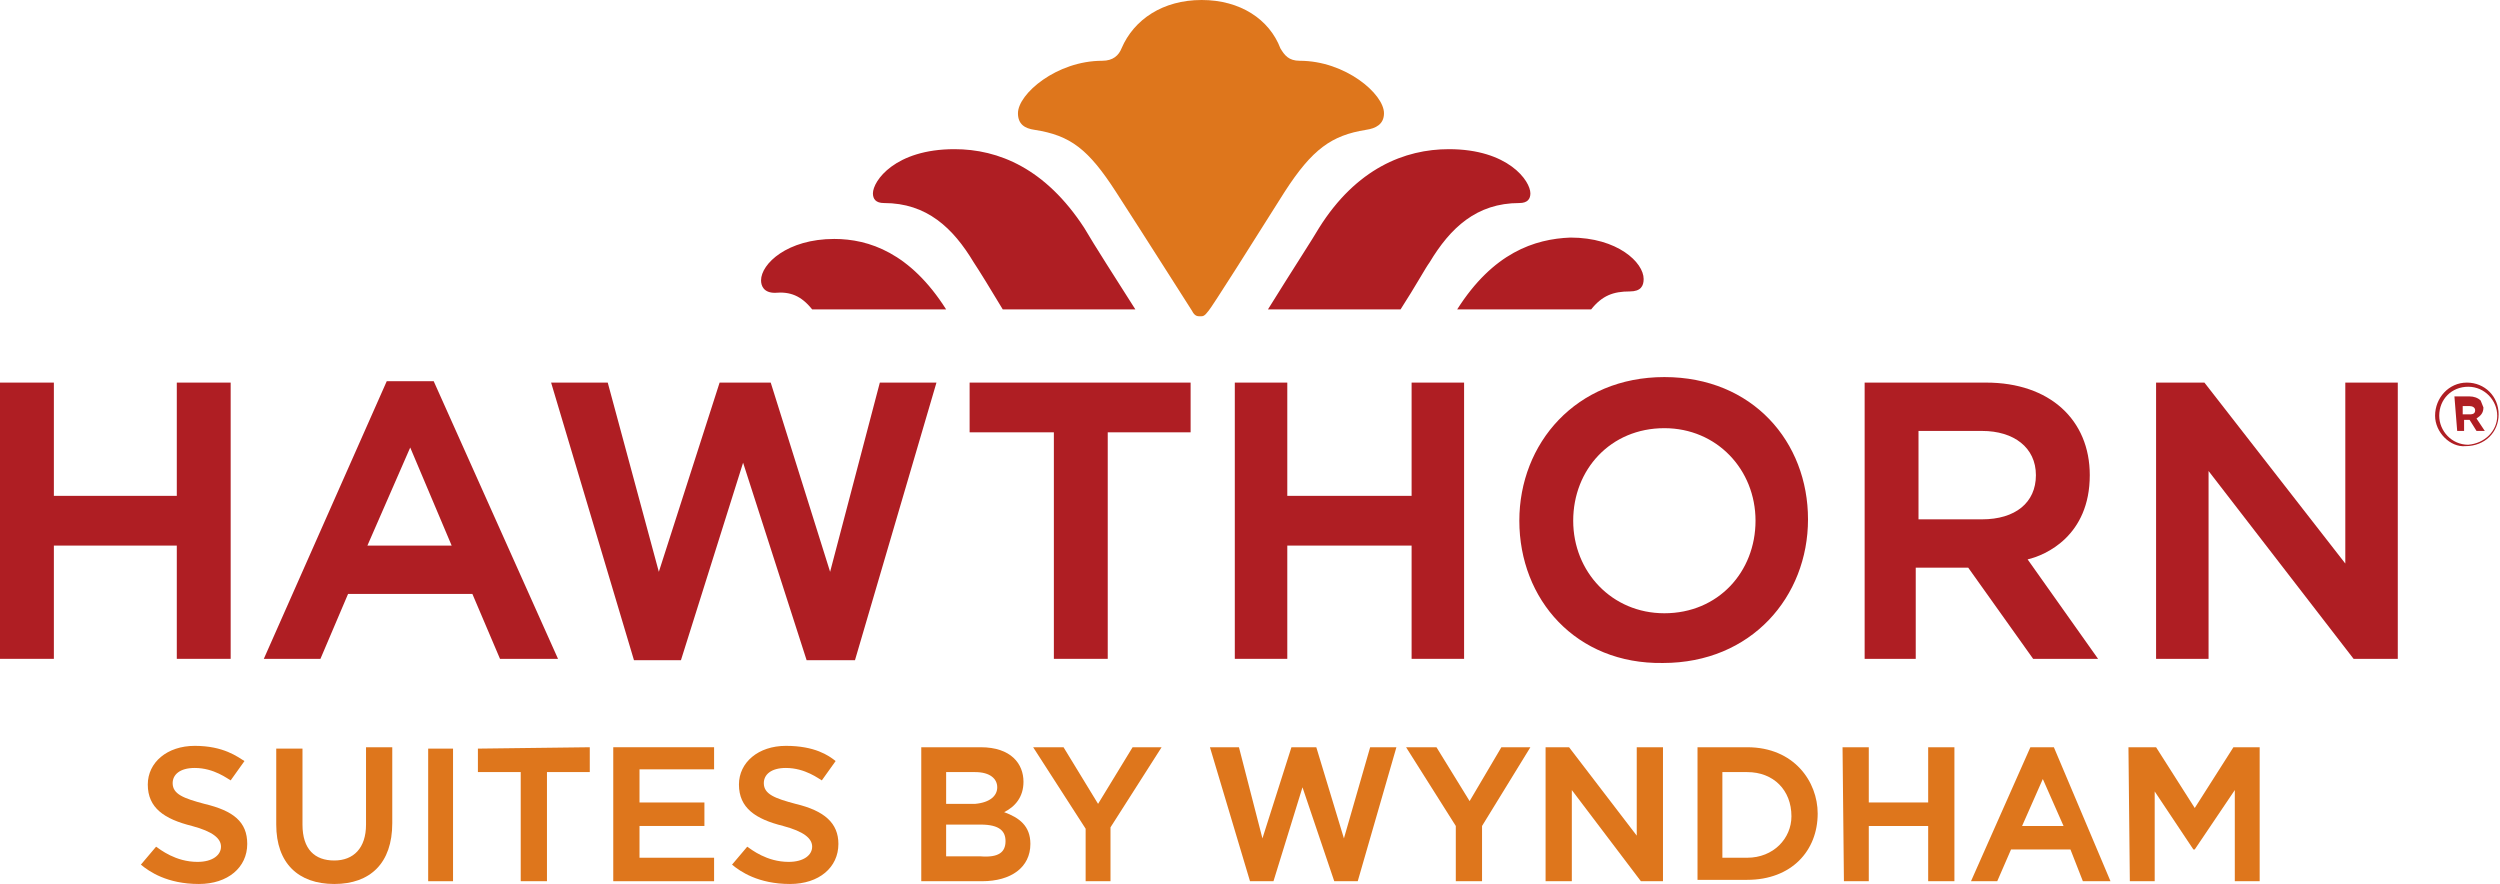 <?xml version="1.0" encoding="utf-8"?>
<!-- Generator: Adobe Illustrator 19.2.1, SVG Export Plug-In . SVG Version: 6.00 Build 0)  -->
<svg version="1.1" id="Layer_1" xmlns="http://www.w3.org/2000/svg" xmlns:xlink="http://www.w3.org/1999/xlink" x="0px" y="0px"
	 viewBox="0 0 181 64" style="enable-background:new 0 0 181 64;" xml:space="preserve">
<style type="text/css">
	.st0{fill:#AF1E23;}
	.st1{fill:#DE761C;}
</style>
<g>
	<path class="st0" d="M31.4,27.6H28l-8.9,20.1h4.1l2-4.7h9l2,4.7h4.2L31.4,27.6L31.4,27.6z M32.7,39.5h-6.1l3.1-7.1L32.7,39.5
		L32.7,39.5z"/>
	<path class="st0" d="M110,37.7c0-5.6,4.1-10.4,10.5-10.4c6.4,0,10.4,4.7,10.4,10.3s-4.1,10.4-10.5,10.4
		C114.1,48.1,110,43.4,110,37.7 M113.9,37.7c0,3.7,2.8,6.7,6.6,6.7c3.9,0,6.6-3,6.6-6.7c0-3.7-2.8-6.7-6.6-6.7
		C116.6,31,113.9,34,113.9,37.7"/>
	<path class="st0" d="M151.3,34.4c0,4.4-3.2,5.8-4.5,6.1l5.1,7.2h-4.7l-4.7-6.6h-3.8v6.6H135v-20h8.8
		C148.4,27.7,151.3,30.4,151.3,34.4 M147.4,34.4c0-2-1.6-3.2-3.9-3.2h-4.6v6.4h4.6C145.9,37.6,147.4,36.4,147.4,34.4"/>
	<polygon class="st0" points="61.9,47.8 67.8,27.7 63.7,27.7 60.1,41.4 55.8,27.7 52.1,27.7 47.7,41.4 44,27.7 39.9,27.7 45.9,47.8 
		49.3,47.8 53.8,33.5 58.4,47.8 	"/>
	<polygon class="st0" points="169.8,40.8 159.6,27.7 156.1,27.7 156.1,47.7 159.9,47.7 159.9,34.1 170.4,47.7 173.6,47.7 
		173.6,27.7 169.8,27.7 	"/>
	<polygon class="st0" points="16.7,47.7 16.7,27.7 12.8,27.7 12.8,35.9 3.9,35.9 3.9,27.7 0,27.7 0,47.7 3.9,47.7 3.9,39.5 
		12.8,39.5 12.8,47.7 	"/>
	<polygon class="st0" points="106,47.7 106,27.7 102.2,27.7 102.2,35.9 93.2,35.9 93.2,27.7 89.4,27.7 89.4,47.7 93.2,47.7 
		93.2,39.5 102.2,39.5 102.2,47.7 	"/>
	<polygon class="st0" points="76.3,31.3 70.2,31.3 70.2,27.7 86.2,27.7 86.2,31.3 80.2,31.3 80.2,47.7 76.3,47.7 	"/>
	<polygon class="st1" points="37.7,55.9 34.6,55.9 34.6,54.2 42.7,54.1 42.7,55.9 39.6,55.9 39.6,63.8 37.7,63.8 	"/>
	<polygon class="st1" points="78.6,60 74.8,54.1 77,54.1 79.5,58.2 82,54.1 84.1,54.1 80.4,59.9 80.4,63.8 78.6,63.8 	"/>
	<path class="st1" d="M20,59.7v-5.5h1.9v5.5c0,1.8,0.9,2.6,2.3,2.6s2.3-0.9,2.3-2.6v-5.6h1.9v5.5c0,2.9-1.6,4.4-4.2,4.4
		C21.6,64,20,62.5,20,59.7"/>
	<polygon class="st1" points="31,54.2 32.8,54.2 32.8,61.8 32.8,63.8 31,63.8 	"/>
	<polygon class="st1" points="44.4,54.1 51.7,54.1 51.7,55.7 46.3,55.7 46.3,58.1 51,58.1 51,59.8 46.3,59.8 46.3,62.1 51.7,62.1 
		51.7,63.8 44.4,63.8 	"/>
	<path class="st1" d="M148.7,54.1h-1.7l-4.3,9.7h1.9l1-2.3h4.3l0.9,2.3h2L148.7,54.1L148.7,54.1z M149.4,59.8h-3l1.5-3.4L149.4,59.8
		L149.4,59.8z"/>
	<path class="st1" d="M126.5,54.1h-3.6v9.6h3.6c3.2,0,5.1-2.1,5.1-4.8C131.6,56.6,129.9,54.1,126.5,54.1 M126.5,62.1h-1.8v-6.2h1.8
		c1.9,0,3.2,1.3,3.2,3.2C129.7,60.7,128.4,62.1,126.5,62.1"/>
	<polygon class="st1" points="106.4,58 104,54.1 101.8,54.1 105.4,59.8 105.4,63.8 107.3,63.8 107.3,59.8 110.8,54.1 108.7,54.1 	
		"/>
	<polygon class="st1" points="98.3,63.8 101.1,54.1 99.2,54.1 97.3,60.7 95.3,54.1 93.5,54.1 91.4,60.7 89.7,54.1 87.6,54.1 
		90.5,63.8 92.2,63.8 94.3,57 96.6,63.8 	"/>
	<polygon class="st1" points="118.5,60.5 113.6,54.1 111.9,54.1 111.9,63.8 113.8,63.8 113.8,57.2 118.8,63.8 120.4,63.8 
		120.4,54.1 118.5,54.1 	"/>
	<polygon class="st1" points="141.5,63.8 141.5,54.1 139.6,54.1 139.6,58.1 135.3,58.1 135.3,54.1 133.4,54.1 133.5,63.8 
		135.3,63.8 135.3,59.8 139.6,59.8 139.6,63.8 	"/>
	<polygon class="st1" points="158.9,58.5 156.1,54.1 154.1,54.1 154.2,63.8 156,63.8 156,57.3 158.8,61.5 158.9,61.5 161.8,57.2 
		161.8,63.8 163.6,63.8 163.6,54.1 161.7,54.1 	"/>
	<path class="st1" d="M74.1,56.6c0,1.1-0.6,1.8-1.4,2.2c1.1,0.4,1.9,1,1.9,2.3c0,1.7-1.4,2.7-3.5,2.7h-4.4v-9.7H71
		C73.2,54.1,74.1,55.3,74.1,56.6 M72.2,57c0-0.6-0.5-1.1-1.6-1.1h-2.1v2.3h2.1C71.7,58.1,72.2,57.6,72.2,57 M72.8,60.9
		c0-0.7-0.4-1.2-1.8-1.2h-2.5v2.3H71C72.3,62.1,72.8,61.7,72.8,60.9"/>
	<path class="st1" d="M10.7,56.8c0-1.6,1.4-2.8,3.4-2.8c2.1,0,3.1,0.8,3.6,1.1l-1,1.4c-0.2-0.1-1.2-0.9-2.6-0.9
		c-1.1,0-1.6,0.5-1.6,1.1c0,0.8,0.8,1.1,2.3,1.5c2.1,0.5,3.1,1.3,3.1,2.9c0,1.7-1.4,2.9-3.5,2.9c-2.3,0-3.6-0.9-4.2-1.4l1.1-1.3
		c0.3,0.2,1.4,1.1,3,1.1c1.1,0,1.7-0.5,1.7-1.1c0-0.6-0.6-1.1-2.1-1.5C11.9,59.3,10.7,58.5,10.7,56.8"/>
	<path class="st1" d="M53.5,56.8c0-1.6,1.4-2.8,3.4-2.8c2.1,0,3.1,0.7,3.6,1.1l-1,1.4c-0.2-0.1-1.2-0.9-2.6-0.9
		c-1.1,0-1.6,0.5-1.6,1.1c0,0.8,0.8,1.1,2.3,1.5c2.1,0.5,3.1,1.4,3.1,2.9c0,1.7-1.4,2.9-3.5,2.9c-2.3,0-3.6-0.9-4.2-1.4l1.1-1.3
		c0.3,0.2,1.4,1.1,3,1.1c1.1,0,1.7-0.5,1.7-1.1c0-0.6-0.6-1.1-2.1-1.5C54.7,59.3,53.5,58.5,53.5,56.8"/>
	<path class="st1" d="M74.9,9.4c2.6,0.4,3.9,1.4,5.9,4.5c2.2,3.4,5.3,8.3,5.5,8.6c0.2,0.4,0.4,0.4,0.6,0.4c0.2,0,0.3,0,0.6-0.4
		c0.2-0.2,3.3-5.1,5.5-8.6c2-3.1,3.4-4.1,5.9-4.5c0.7-0.1,1.3-0.4,1.3-1.2c0-1.4-2.8-3.8-6.1-3.8c-0.8,0-1.1-0.4-1.4-0.9
		C91.9,1.4,89.8,0,87,0s-4.9,1.4-5.8,3.5c-0.2,0.5-0.6,0.9-1.4,0.9c-3.3,0-6.1,2.4-6.1,3.8C73.7,9,74.2,9.3,74.9,9.4L74.9,9.4z"/>
	<path class="st0" d="M104.9,10.8c4.3,0,5.9,2.3,5.9,3.2c0,0.4-0.2,0.7-0.8,0.7c-3.1,0-5,1.8-6.5,4.3c-0.3,0.4-1,1.7-2.1,3.4h-9.6
		c1.8-2.9,3.3-5.2,3.7-5.9C98.2,12.2,101.7,10.8,104.9,10.8L104.9,10.8z M105.5,22.4h9.7c0.8-1,1.6-1.3,2.8-1.3c0.8,0,1-0.4,1-0.9
		c0-1.2-1.9-3-5.3-3C111.1,17.3,108.1,18.3,105.5,22.4L105.5,22.4z M64,14.7c3.1,0,5,1.8,6.5,4.3c0.4,0.6,1.2,1.9,2.1,3.4h9.6
		c-1.4-2.2-3-4.7-3.7-5.9c-2.8-4.3-6.2-5.7-9.4-5.7c-4.3,0-5.9,2.3-5.9,3.2C63.2,14.4,63.4,14.7,64,14.7L64,14.7z M58.8,22.4h9.7
		c-2.6-4.1-5.6-5.1-8.1-5.1c-3.4,0-5.3,1.8-5.3,3c0,0.4,0.2,0.9,1,0.9C57.2,21.1,58,21.4,58.8,22.4L58.8,22.4z"/>
	<path class="st0" d="M176.3,30.1L176.3,30.1c0-1.3,1-2.4,2.3-2.4s2.3,1,2.3,2.3l0,0c0,1.3-1,2.3-2.4,2.3
		C177.4,32.4,176.3,31.3,176.3,30.1L176.3,30.1z M180.8,30.1L180.8,30.1c0-1.1-0.9-2.1-2.1-2.1c-1.2,0-2.1,0.9-2.1,2.1v0
		c0,1.1,0.9,2.1,2.1,2.1C179.9,32.1,180.8,31.2,180.8,30.1L180.8,30.1z M177.7,28.7h1.1c0.3,0,0.6,0.1,0.8,0.3l0.2,0.5v0
		c0,0.4-0.2,0.6-0.5,0.8l0.6,0.9h-0.6l-0.5-0.8l0,0h-0.4v0.8h-0.5L177.7,28.7L177.7,28.7z M178.8,30c0.3,0,0.4-0.1,0.4-0.3v0
		c0-0.2-0.2-0.3-0.4-0.3h-0.5V30H178.8L178.8,30z"/>
</g>
</svg>

